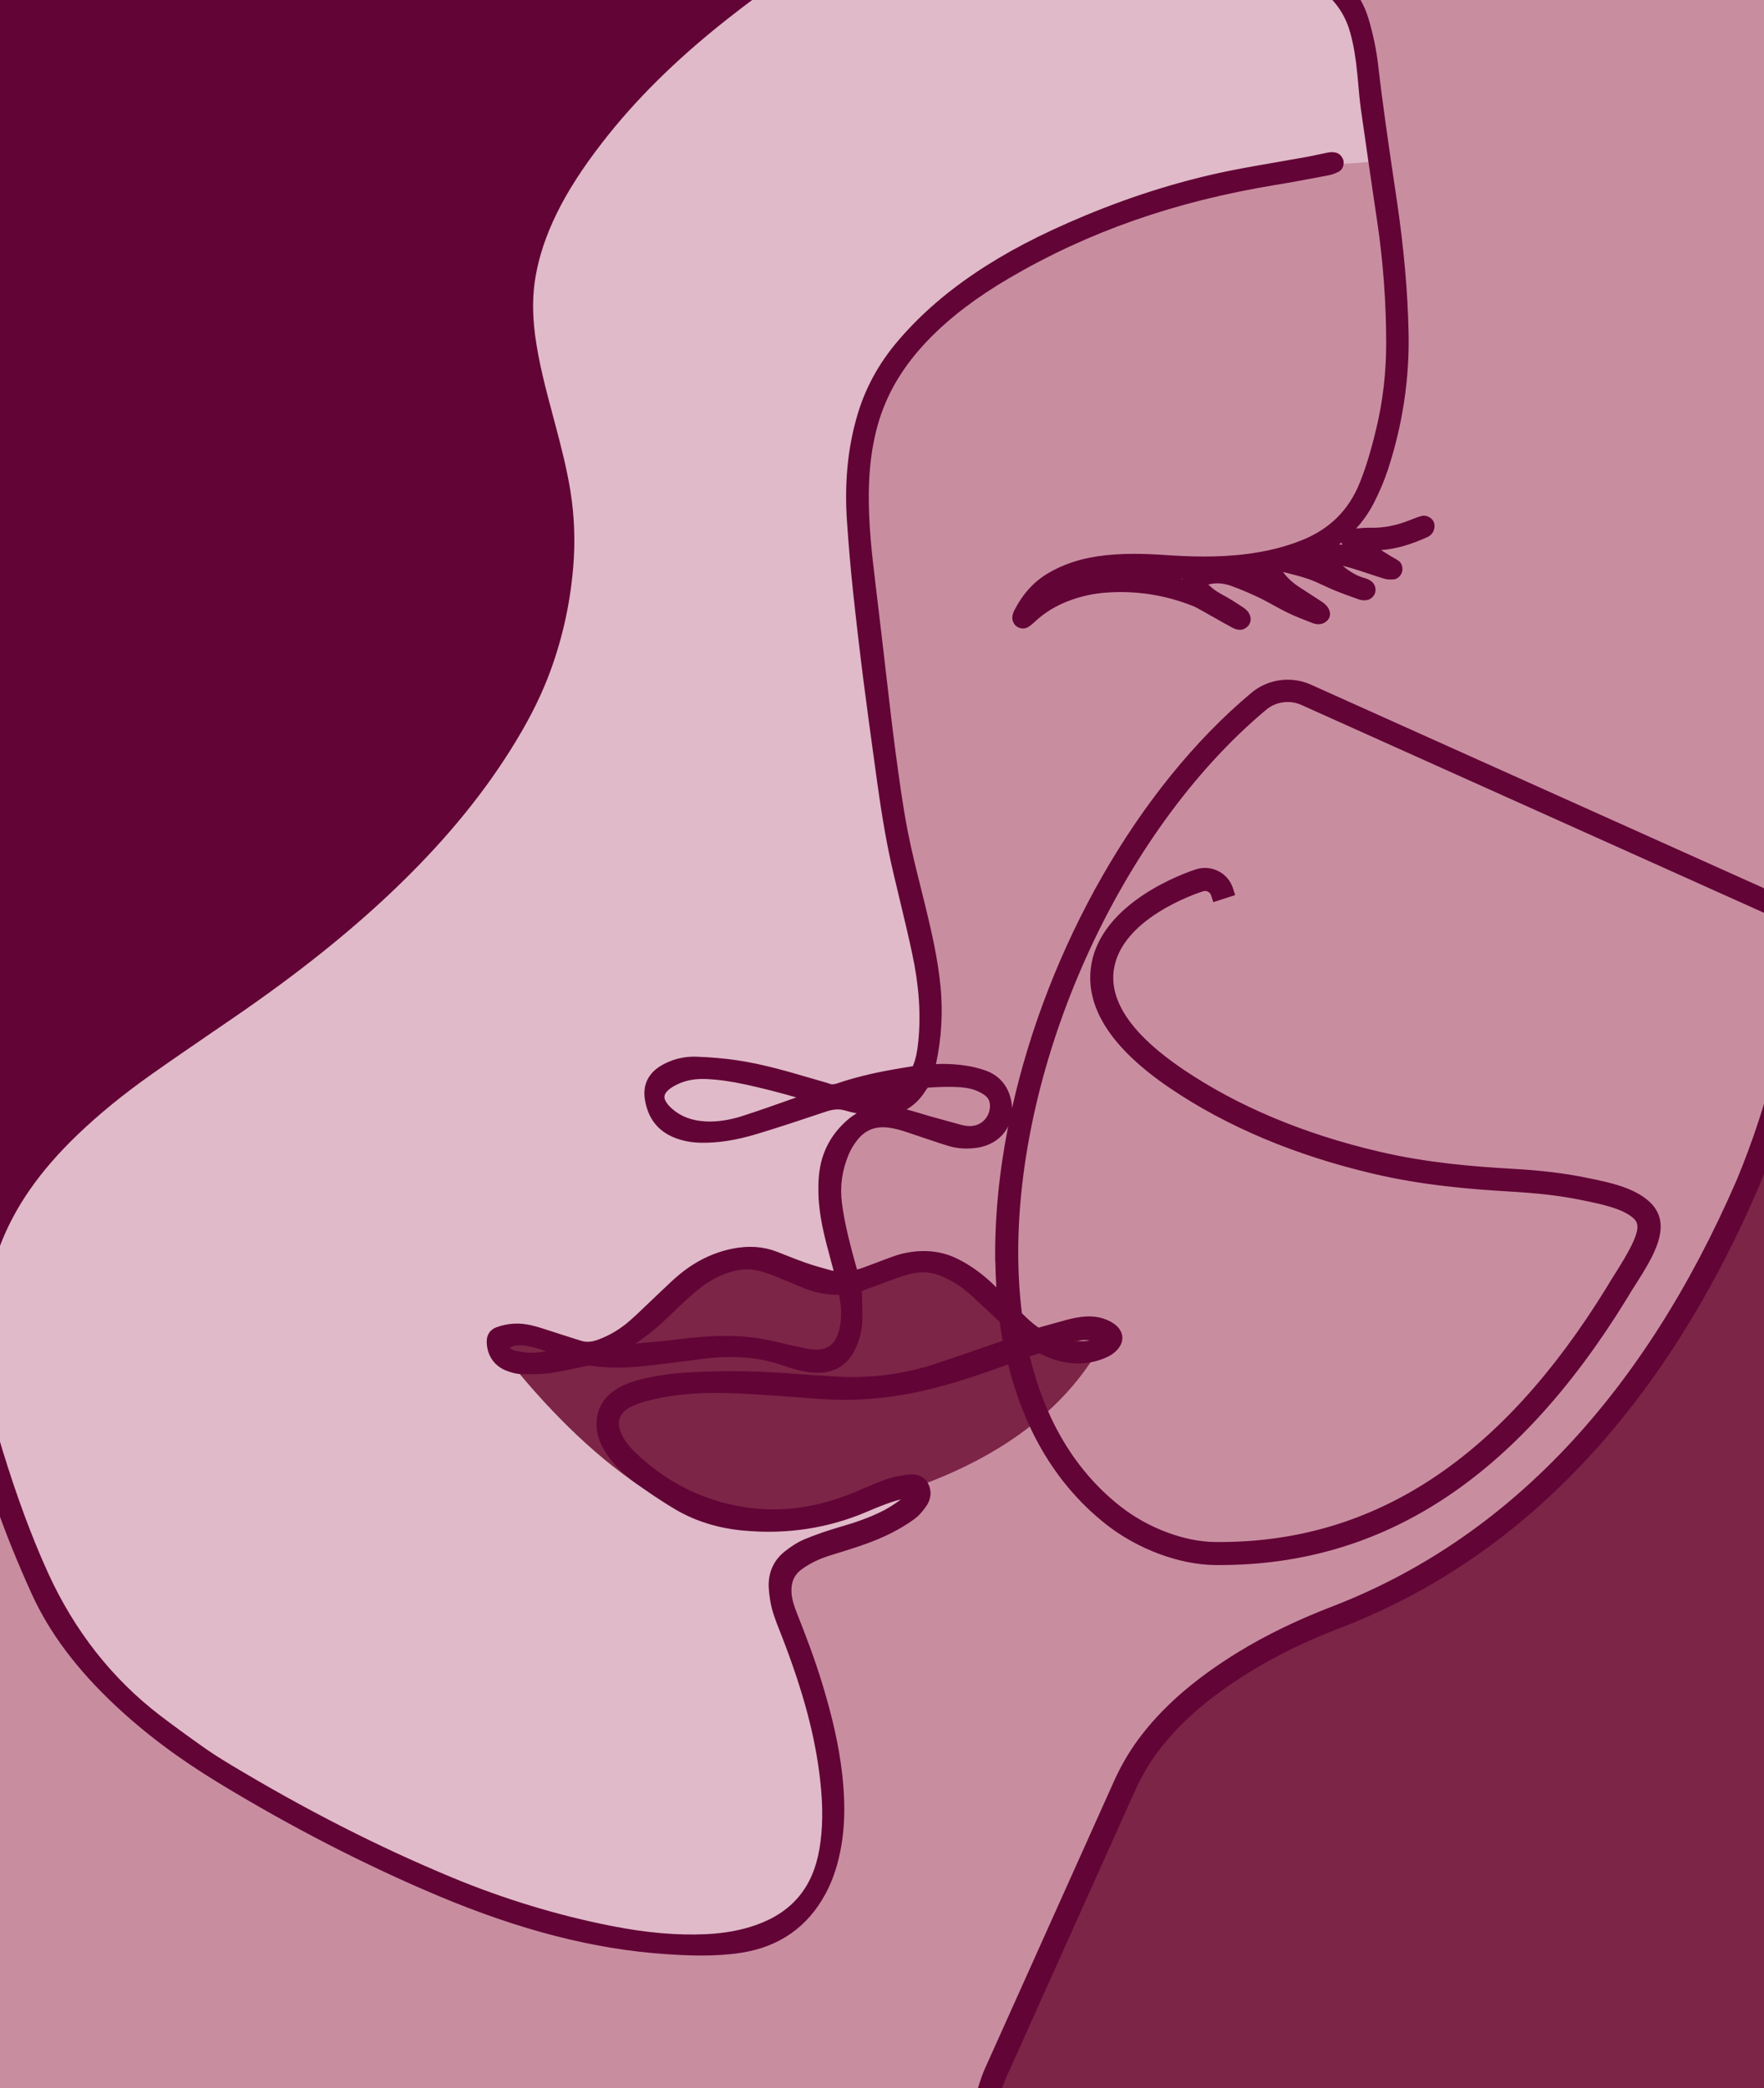 <?xml version="1.0" encoding="UTF-8"?>
<svg id="Layer_2" data-name="Layer 2" xmlns="http://www.w3.org/2000/svg" xmlns:xlink="http://www.w3.org/1999/xlink" viewBox="0 0 277.43 328.37">
  <defs>
    <style>
      .cls-1 {
        clip-path: url(#clippath);
      }

      .cls-2 {
        fill: none;
      }

      .cls-2, .cls-3, .cls-4, .cls-5, .cls-6, .cls-7 {
        stroke-width: 0px;
      }

      .cls-3 {
        fill: #e0bac8;
      }

      .cls-4 {
        fill: #cea5b2;
      }

      .cls-5 {
        fill: #c98da0;
      }

      .cls-6 {
        fill: #620436;
      }

      .cls-7 {
        fill: #7c2547;
      }
    </style>
    <clipPath id="clippath">
      <rect class="cls-2" width="277.43" height="328.37"/>
    </clipPath>
  </defs>
  <g id="Layer_1-2" data-name="Layer 1">
    <rect class="cls-5" width="277.43" height="328.37"/>
    <g class="cls-1">
      <path class="cls-6" d="M13.98,174.27c4.22-3.74,8.76-7.06,13.4-10.25,4.69-3.22,9.46-6.33,14.08-9.65,11.4-8.19,21.71-17.59,30.79-28.3,4.64-5.47,8.55-11.44,11.47-18.02,3.26-7.33,4.8-15.03,4.92-23.02.07-4.52-.76-8.93-1.91-13.29-1.02-3.85-2.08-7.69-3.03-11.55-.93-3.75-1.4-7.57-1.39-11.45.01-5.93,1.39-11.51,4.13-16.77,3-5.75,6.77-10.96,11.08-15.8,5.45-6.12,11.63-11.43,18.11-16.4,5.97-4.58,12.19-8.82,18.39-13.08,4.45-3.05,8.85-6.16,13.13-9.43l-393.18-4.43v226.35H-2.84c1.05-3.99,2.7-7.8,5-11.4,3.26-5.11,7.3-9.52,11.82-13.52Z"/>
      <g>
        <path class="cls-4" d="M139.62,172.91c1.51-.28,2.81-.97,3.71-2.59-3.13.34-5.95,1.08-8.74,2.06,1.65.69,3.33.85,5.03.53Z"/>
        <path class="cls-4" d="M127.34,201.73c-1.12-.42-2.21-.93-3.32-1.37-1.23-.49-2.45-1.01-3.71-1.4-1.98-.62-3.97-.57-5.95.08-1.95.64-3.71,1.61-5.27,2.91-1.45,1.21-2.84,2.51-4.19,3.83-2.41,2.35-4.98,4.47-7.98,6.02-.19.1-.51.15-.45.62.53.28,1.16.2,1.75.15,2.7-.23,5.41-.43,8.1-.77,4.4-.56,8.8-.9,13.2-.14,1.86.32,3.69.81,5.54,1.2.92.2,1.85.44,2.79.5,1.72.11,3.29-.32,4.31-1.84.38-.56.67-1.22.85-1.88.63-2.31.45-4.61-.15-7.15-1.99.14-3.79-.1-5.52-.74Z"/>
        <path class="cls-3" d="M105.46,169.81c-2.55,1.44-2.77,3.31-.63,5.27,1.7,1.56,3.76,2.26,6.03,2.37,2.11.11,4.17-.24,6.15-.88,3.66-1.17,7.27-2.5,10.9-3.76.1-.04.17-.17.45-.48-3.69-1.12-7.27-2.09-10.9-2.88-2.1-.46-4.21-.78-6.36-.88-1.99-.09-3.9.24-5.65,1.23Z"/>
        <path class="cls-4" d="M171.8,211.9c.42-.06.84-.27,1.21-.49.24-.14.39-.43.62-.69-1.18-.96-2.47-1.16-3.79-1.03-1.55.15-2.99.72-4.56,1.44.35.23.53.4.75.48,1.89.68,3.83.58,5.77.3Z"/>
        <path class="cls-4" d="M214.6,11.6c-.21-2.2-.53-4.39-1.1-6.53-.72-2.71-2.11-5-4.21-6.84-.9-.79-1.86-1.52-2.82-2.24-.96-.72-1.96-1.4-2.96-2.06-3.25-2.14-5.63-5.04-7.4-8.48-1.27-2.48-2.21-5.1-3.08-7.74-.41-1.26-.82-2.53-1.18-3.8-1.49-5.19-3.6-10.11-6.18-14.85-1.42-2.61-2.84-5.22-4.25-7.83-1.49-2.79-2.87-5.63-4.01-8.58-.13-.34-.32-.66-.6-1.23-.2.73-.36,1.19-.46,1.66-.79,3.96-2.4,7.58-4.6,10.94-2.54,3.87-5.47,7.43-8.68,10.77-4.35,4.52-9.13,8.56-14.12,12.35-5.59,4.25-11.4,8.18-17.21,12.11-6.23,4.22-12.43,8.48-18.33,13.16-7.21,5.72-13.84,12.02-19.5,19.31-2.8,3.61-5.35,7.36-7.36,11.47-1.56,3.2-2.75,6.51-3.36,10.03-.56,3.21-.52,6.42-.1,9.63.6,4.65,1.85,9.16,3.06,13.68.96,3.6,1.91,7.21,2.51,10.89.63,3.89.76,7.78.43,11.72-.49,5.9-1.79,11.61-3.94,17.12-1.55,3.96-3.58,7.67-5.84,11.26-5.16,8.18-11.48,15.4-18.48,22.04-7.5,7.11-15.65,13.4-24.15,19.25-4.48,3.08-8.98,6.13-13.42,9.26-4.14,2.92-8.09,6.07-11.75,9.58-2.84,2.72-5.44,5.64-7.69,8.87-3.6,5.17-5.97,10.83-6.91,17.07-.57,3.76-.66,7.55-.29,11.35.45,4.61,1.43,9.11,2.78,13.53,2.02,6.59,4.32,13.08,7.18,19.36,4.13,9.09,10.02,16.8,17.97,22.88,2.21,1.69,4.46,3.33,6.73,4.93,1.39.98,2.84,1.9,4.3,2.78,11.27,6.79,22.93,12.84,35.09,17.9,8.19,3.4,16.64,5.99,25.34,7.71,4.98.98,10,1.54,15.08,1.31,2.79-.13,5.53-.57,8.18-1.5,6.11-2.15,9.65-6.46,10.74-12.81.62-3.65.55-7.31.15-10.96-.87-7.98-3.21-15.57-6.09-23.02-.71-1.83-1.52-3.62-1.82-5.57-.1-.62-.18-1.25-.2-1.88-.07-1.89.62-3.49,2.09-4.66.88-.7,1.85-1.35,2.89-1.78,1.8-.75,3.67-1.38,5.54-1.92,2.43-.71,4.82-1.52,7.07-2.7.89-.47,1.75-1.02,2.56-1.61.66-.48,1.2-1.1,1.41-2.08-.37-.11-.73-.34-1.04-.29-.93.17-1.86.39-2.75.7-1.31.46-2.6.98-3.88,1.53-6,2.57-12.26,3.47-18.73,2.89-3.62-.33-7.11-1.29-10.26-3.13-2.23-1.3-4.37-2.78-6.48-4.28-1.6-1.14-3-2.53-4.1-4.18-.75-1.12-1.29-2.31-1.37-3.68-.11-2.08.68-3.68,2.43-4.82,1.13-.74,2.36-1.19,3.66-1.52,2.65-.67,5.35-.97,8.06-1.11,5.31-.27,10.62-.16,15.92.26,1.95.16,3.91.26,5.87.39,5.62.39,11.12-.25,16.46-2,4.68-1.54,9.32-3.19,14.13-4.85-.23-.36-.35-.63-.54-.82-1.59-1.53-3.19-3.06-4.81-4.57-1.34-1.25-2.65-2.55-4.09-3.66-1.04-.8-2.24-1.43-3.44-1.96-1.97-.87-4.04-.93-6.12-.33-.61.18-1.22.34-1.81.56-2.07.75-4.14,1.53-6.31,2.33.03.41.08.84.08,1.27.03,1.45.1,2.91.05,4.35-.02.75-.2,1.51-.4,2.23-1.04,3.64-3.42,5.17-7.14,4.52-1.18-.21-2.34-.55-3.47-.95-4.28-1.51-8.66-1.66-13.1-1.1-3.07.39-6.14.8-9.22,1.13-2.64.28-5.3.35-7.95-.03-.59-.08-1.11-.01-1.67.11-1.73.38-3.45.8-5.2,1.03-1.43.19-2.9.19-4.35.15-.68-.01-1.38-.23-2.02-.48-1.52-.6-2.35-1.94-2.34-3.57,0-.58.27-.96.8-1.15,1.59-.58,3.23-.65,4.85-.26,1.29.31,2.54.76,3.8,1.16,1.33.42,2.64.85,3.97,1.26,1.13.34,2.22.21,3.33-.2,1.99-.73,3.77-1.8,5.34-3.19,1.47-1.3,2.86-2.68,4.28-4.03,1.1-1.04,2.18-2.12,3.33-3.1,2.35-1.99,5.01-3.38,8.07-3.98,2.16-.42,4.27-.36,6.34.44,1.53.59,3.05,1.22,4.6,1.76,1.31.46,2.65.82,3.99,1.19.42.12.88.12,1.32.14.24,0,.49-.06.83-.12-.31-1.15-.6-2.24-.89-3.33-.87-3.24-1.74-6.47-1.82-9.86-.04-1.71.03-3.41.51-5.07.67-2.32,1.97-4.22,3.81-5.76,2.12-1.78,13.18-7.03,11.12-6.86-.27.38-.53.73-.77,1.09-1.59,2.5-3.94,3.49-6.8,3.28-1.5-.11-3.03-.36-4.47-.79-1.3-.38-2.46-.23-3.69.19-3.59,1.2-7.19,2.4-10.81,3.5-2.79.84-5.64,1.41-8.58,1.33-1.21-.03-2.39-.23-3.52-.66-2.42-.91-3.72-2.72-4.11-5.23-.28-1.84.44-3.22,2-4.15,1.5-.9,3.17-1.32,4.9-1.26,2.08.07,4.17.24,6.23.54,4.58.66,8.98,2.06,13.41,3.34.3.09.62.15.91.27.68.29,1.32.24,2.02,0,2.82-.96,5.71-1.63,8.64-2.15,1.24-.22,2.48-.42,3.71-.63.77-1.57,1.04-3.18,1.2-4.82.47-4.77.01-9.48-.99-14.13-.91-4.26-1.99-8.49-2.98-12.73-1.09-4.68-1.86-9.42-2.52-14.18-.72-5.2-1.45-10.39-2.11-15.59-.61-4.83-1.18-9.66-1.7-14.5-.37-3.52-.67-7.05-.92-10.58-.4-5.59-.02-11.12,1.58-16.52,1.2-4.06,3.18-7.69,5.89-10.94,3.47-4.16,7.54-7.65,12.01-10.68,5.41-3.67,11.25-6.54,17.27-9.05,7.6-3.16,31.11-8.52,34.9-9.21.41-.07.82-.16,1.23-.25.12-1.03.4-3.16.68-3.16.31,0,6.18-.37,7.94-.49-.23-1.59-.46-3.17-.68-4.76-.25-1.81-.37-3.65-.55-5.47Z"/>
        <path class="cls-4" d="M79.91,210.82c-.42.19-.77.44-.84.93-.08.57.22.98.66,1.26.31.2.66.4,1.02.47.8.17,1.61.36,2.42.36,2.01,0,3.98-.32,5.93-.82-.08-.18-.09-.36-.17-.4-1.88-.9-3.8-1.69-5.85-2.05-1.05-.18-2.13-.22-3.16.24Z"/>
        <path class="cls-3" d="M215.67,10.6c-.28-2.45-.78-4.86-1.49-7.23-.61-2.04-1.64-3.83-3.15-5.33-.8-.8-1.65-1.57-2.55-2.26-1.4-1.08-2.82-2.14-4.3-3.11-4.3-2.82-7.15-6.71-8.73-11.58-.21-.66-.46-1.31-.67-1.98-.6-1.93-1.19-3.87-1.78-5.8-2.07-6.73-4.66-13.23-8.48-19.19-.48-.74-.91-1.52-1.34-2.29-2.54-4.46-4.7-9.09-6.04-14.07-.08-.3-.16-.61-.31-.88-.08-.14-.33-.3-.45-.26-.21.05-.49.22-.55.4-.12.35-.11.74-.15,1.11-.13,1.26-.2,2.52-.41,3.77-.68,4.05-2.32,7.73-4.48,11.19-2.29,3.67-5.09,6.92-8.1,10-3.14,3.21-6.48,6.22-9.93,9.1-6.18,5.15-12.7,9.82-19.33,14.36-6.2,4.26-12.42,8.5-18.39,13.08-6.49,4.97-12.66,10.29-18.11,16.4-4.31,4.83-8.08,10.05-11.08,15.8-2.74,5.25-4.12,10.83-4.13,16.77,0,3.88.47,7.7,1.39,11.45.95,3.86,2.01,7.7,3.03,11.55,1.15,4.35,1.98,8.76,1.91,13.29-.13,7.99-1.67,15.69-4.92,23.02-2.92,6.58-6.83,12.55-11.47,18.02-9.08,10.71-19.39,20.11-30.79,28.3-4.62,3.32-9.39,6.43-14.08,9.65-4.64,3.19-9.18,6.51-13.4,10.25-4.52,4-8.56,8.42-11.82,13.52-3.87,6.05-5.91,12.68-6.31,19.83-.28,5.14.22,10.23,1.29,15.26,2.03,9.57,5.43,18.68,9.45,27.56,3.02,6.65,7.58,12.22,12.89,17.2,4.91,4.61,10.32,8.55,16.06,12.04,11.03,6.7,22.45,12.67,34.36,17.68,11.3,4.76,22.95,8.23,35.26,9.08,3.92.27,7.84.41,11.74-.18,5.61-.85,9.86-3.7,12.56-8.75.81-1.51,1.4-3.11,1.83-4.77,1.17-4.48,1.15-9.01.62-13.56-.55-4.72-1.7-9.32-3.08-13.86-1.12-3.69-2.48-7.3-3.91-10.88-.47-1.18-.88-2.36-.97-3.65-.12-1.91.51-3.51,2.05-4.64.91-.67,1.92-1.22,2.96-1.67,1.15-.5,2.38-.84,3.59-1.21,2.65-.83,5.31-1.67,7.79-2.95,1.17-.61,2.32-1.29,3.39-2.07.65-.47,1.19-1.14,1.64-1.8.52-.77.64-1.67.11-2.5-.47-.75-1.3-.78-2.05-.67-1.06.14-2.13.34-3.13.69-1.55.54-3.05,1.22-4.56,1.86-7.94,3.36-16.01,3.92-24.22,1.03-4.23-1.49-7.95-3.85-11.26-6.86-1.23-1.11-2.32-2.34-2.99-3.88-1.03-2.36-.34-4.41,1.96-5.59,1-.51,2.11-.86,3.2-1.14,5.21-1.32,10.52-1.35,15.83-1.04,3.66.21,7.32.48,10.97.77,6.44.51,12.74-.22,18.96-1.9,4.58-1.24,9.03-2.86,13.48-4.5.82-.3,1.65-.58,2.4-.84.75.34,1.37.65,2.02.9,2.51.98,5.05,1.1,7.59.13.47-.18.94-.39,1.33-.7,1.4-1.08,1.29-2.26-.26-3.11-1.27-.7-2.65-.81-4.05-.62-.81.11-1.62.3-2.41.51-1.52.4-3.03.84-4.56,1.27-1.38-.88-2.52-1.97-3.62-3.1-1.19-1.22-2.35-2.48-3.55-3.7-1.75-1.76-3.68-3.27-5.93-4.37-1.69-.83-3.46-1.16-5.33-1.07-1.27.06-2.51.29-3.71.71-1.37.48-2.72,1.02-4.08,1.52-.93.34-1.85.78-2.85.66-.12-.16-.23-.25-.26-.37-1.01-3.65-2.04-7.3-2.52-11.08-.37-2.84.05-5.55,1.13-8.16.38-.92.92-1.81,1.54-2.59,1.49-1.88,3.46-2.64,5.87-2.34,1.71.22,6.84-7.59,6.09-7.92.05-.38.08-.75.16-1.1.87-3.98,1.11-7.99.71-12.06-.4-4.04-1.28-7.98-2.23-11.91-.99-4.11-2.1-8.21-2.91-12.36-.82-4.21-1.38-8.48-1.95-12.74-.66-5.01-1.21-10.04-1.8-15.06-.45-3.83-.9-7.66-1.36-11.48-.57-4.71-1.08-9.42-1.02-14.18.04-3.62.43-7.19,1.39-10.69,1.51-5.5,4.46-10.15,8.41-14.2,3.78-3.88,8.14-7,12.79-9.73,13.14-7.71,27.34-12.37,42.32-14.82,2.81-.46,5.6-1,8.39-1.53.42-.08.83-.26,1.22-.46.05-.02.08-.09.11-.16l3.86-.25,2.3-.23-.66-14.74ZM169.85,209.68c1.32-.13,2.61.07,3.79,1.03-.23.26-.38.55-.62.69-.37.22-.79.43-1.21.49-1.94.28-3.88.38-5.77-.3-.22-.08-.4-.25-.75-.48,1.57-.71,3.01-1.28,4.56-1.44ZM133.01,209.62c-.18.66-.47,1.32-.85,1.88-1.03,1.52-2.6,1.94-4.31,1.84-.94-.06-1.86-.3-2.79-.5-1.85-.39-3.68-.88-5.54-1.2-4.4-.76-8.8-.41-13.2.14-2.69.34-5.4.54-8.1.77-.59.05-1.22.14-1.75-.15-.06-.47.26-.52.45-.62,3-1.55,5.58-3.67,7.98-6.02,1.35-1.32,2.74-2.61,4.19-3.83,1.56-1.3,3.32-2.27,5.27-2.91,1.99-.65,3.98-.7,5.95-.08,1.26.39,2.48.92,3.71,1.4,1.11.44,2.2.96,3.32,1.37,1.73.65,3.53.89,5.52.74.6,2.53.78,4.84.15,7.15ZM143.33,170.32c-.9,1.62-2.2,2.31-3.71,2.59-1.69.32-3.38.16-5.03-.53,2.79-.99,5.61-1.72,8.74-2.06ZM128.37,172.34c-.28.3-.35.44-.45.48-3.63,1.27-7.24,2.59-10.9,3.76-1.98.64-4.05.98-6.15.88-2.28-.11-4.33-.81-6.03-2.37-2.15-1.96-1.92-3.83.63-5.27,1.75-.99,3.66-1.33,5.65-1.23,2.15.1,4.26.42,6.36.88,3.63.79,7.2,1.76,10.9,2.88ZM89.09,213.02c-1.96.5-3.93.83-5.93.82-.81,0-1.62-.19-2.42-.36-.36-.07-.71-.27-1.02-.47-.44-.29-.74-.7-.66-1.26.07-.49.42-.74.84-.93,1.03-.46,2.11-.42,3.16-.24,2.06.36,3.98,1.15,5.85,2.05.08.04.1.21.17.4Z"/>
      </g>
      <path class="cls-7" d="M77.69,210.95s18.95,26.45,36.91,28.36c0,0,43.99-.34,59.04-28.6,0,0-6.67,1.58-14.11-3.71,0,0-10.1-17.15-25.12-4.71,0,0-19.28-11.82-30.33,2.24,0,0-9.35,14.31-21.01,6.04,0,0-5.02-4.3-5.38.38Z"/>
      <path class="cls-7" d="M277.43,179.35s-16.18,59.98-76.43,78.37c0,0-14.64,5.83-23.54,23.63l-23.12,49.79,126.17,4.44,1.48-159.34s-2.62-4.1-4.56,3.11Z"/>
      <path class="cls-6" d="M280.22,140.94l-74.05-33.27c-3.09-1.39-6.75-.89-9.34,1.27-17.99,15.03-32.06,40.17-37.66,65.34,0-.29-.03-.58-.08-.87-.41-2.51-1.84-4.26-4.12-5.07-1.96-.69-4.09-1.01-6.9-1.03-.21,0-.44.01-.66.03-.08,0-.15.01-.21.02.88-4.09,1.12-8.24.71-12.33-.43-4.28-1.39-8.47-2.26-12.06-.27-1.12-.55-2.24-.83-3.35-.73-2.93-1.49-5.96-2.07-8.95-.81-4.2-1.38-8.51-1.94-12.67-.46-3.48-.87-7.04-1.27-10.47-.18-1.52-.35-3.05-.53-4.57l-.42-3.59c-.31-2.63-.62-5.27-.94-7.9-.55-4.48-1.07-9.25-1.01-14.03.05-3.88.49-7.28,1.35-10.41,1.38-5.04,4.05-9.52,8.14-13.72,3.34-3.43,7.45-6.55,12.56-9.55,12.43-7.3,26.15-12.1,41.94-14.68,2.42-.39,4.86-.86,7.22-1.3l1.19-.23c.57-.11,1.09-.34,1.52-.56.69-.35.84-1.22.73-1.72-.1-.46-.49-1.05-1.09-1.24-.49-.15-.97-.11-1.29-.05-.47.09-.94.19-1.4.29-.58.13-1.15.25-1.73.36-1.42.26-2.84.5-4.26.75-2.34.41-4.76.82-7.14,1.28-7.8,1.5-15.79,3.94-23.74,7.25-7.02,2.92-12.57,5.83-17.46,9.15-4.88,3.31-8.88,6.88-12.24,10.89-2.83,3.39-4.89,7.2-6.1,11.34-1.53,5.19-2.06,10.73-1.62,16.92.28,3.95.58,7.42.92,10.62.5,4.67,1.07,9.56,1.7,14.52.53,4.17,1.12,8.4,1.68,12.49l.43,3.11c.8,5.79,1.58,10.19,2.54,14.28.33,1.43.68,2.85,1.02,4.28.66,2.76,1.35,5.62,1.95,8.44,1.07,5,1.39,9.51.97,13.79-.13,1.27-.32,2.62-.86,3.93l-.54.09c-.86.14-1.72.29-2.59.44-3.35.59-6.23,1.31-8.8,2.19-.51.17-.86.18-1.23.03-.25-.1-.51-.18-.78-.25l-1.94-.56c-3.84-1.13-7.8-2.29-11.88-2.88-2.01-.29-4.15-.48-6.35-.55-1.94-.06-3.85.43-5.51,1.42-2,1.2-2.88,3.03-2.53,5.28.47,3.02,2.09,5.07,4.82,6.1,1.2.45,2.51.7,3.89.73,2.75.06,5.59-.37,8.93-1.38,3.62-1.09,7.25-2.31,10.84-3.51,1.18-.4,2.09-.45,3.03-.17.59.17,1.19.32,1.81.44-.45.26-.89.56-1.3.91-2.06,1.73-3.46,3.85-4.17,6.31-.55,1.92-.59,3.81-.55,5.41.08,3.54.98,6.89,1.85,10.12l.54,2.01c-.16-.01-.32-.04-.46-.08-1.29-.35-2.62-.72-3.88-1.16-1.04-.36-2.1-.78-3.12-1.18-.48-.19-.96-.38-1.44-.57-2.15-.83-4.42-.99-6.95-.5-3.1.61-5.99,2.03-8.58,4.22-.85.72-1.67,1.5-2.45,2.25-.31.3-.62.59-.93.88-.47.44-.94.89-1.41,1.34-.92.89-1.88,1.81-2.85,2.66-1.48,1.3-3.16,2.31-4.99,2.98-.99.37-1.83.42-2.62.18-.79-.24-1.58-.5-2.37-.75-.53-.17-1.06-.34-1.59-.51-.35-.11-.69-.22-1.04-.34-.92-.3-1.86-.61-2.84-.84-1.87-.45-3.72-.35-5.5.3-.97.35-1.53,1.15-1.54,2.19-.02,2.13,1.12,3.86,3.04,4.62.9.36,1.69.54,2.4.56,1.68.04,3.09.02,4.52-.16,1.53-.2,3.04-.54,4.5-.86l.8-.18c.46-.1.85-.16,1.27-.1,2.46.36,5.15.37,8.22.04,2.34-.25,4.71-.55,7-.85l2.24-.29c4.79-.6,8.91-.26,12.59,1.04,1.35.48,2.54.8,3.64,1,4.3.75,7.2-1.08,8.4-5.31.28-1,.42-1.77.44-2.5.04-1.13,0-2.27-.02-3.37l-.03-1.04c0-.16-.01-.33-.02-.49l.98-.37c1.53-.57,3.03-1.12,4.53-1.67.5-.18,1-.33,1.51-.47l.23-.07c1.9-.55,3.7-.46,5.36.28,1.33.59,2.38,1.19,3.21,1.83,1.1.85,2.15,1.84,3.17,2.8l.85.79c.62.58,1.22,1.16,1.84,1.74.14.98.29,1.97.48,2.97-.33.11-.66.23-.99.34-3.33,1.16-6.47,2.25-9.69,3.31-5.11,1.68-10.51,2.33-16.04,1.95-.75-.05-1.49-.1-2.24-.15-1.21-.08-2.41-.15-3.62-.25-5.49-.44-10.89-.53-16.07-.27-3.21.16-5.84.52-8.28,1.14-1.61.41-2.88.93-4,1.66-2.08,1.36-3.06,3.31-2.93,5.81.08,1.42.57,2.77,1.55,4.24,1.14,1.7,2.61,3.2,4.38,4.47,2.02,1.44,4.22,2.96,6.57,4.34,3.11,1.81,6.71,2.92,10.72,3.27,6.76.61,13.24-.39,19.27-2.97,1.46-.63,2.67-1.1,3.81-1.5.48-.17.99-.31,1.55-.45-.06.05-.13.11-.2.16-.82.6-1.63,1.11-2.41,1.53-2.33,1.22-4.78,2.01-6.86,2.61-2.07.6-3.92,1.24-5.66,1.96-1.01.42-2.04,1.05-3.15,1.94-1.73,1.37-2.6,3.3-2.51,5.58.03.7.12,1.38.21,2.01.27,1.74.9,3.33,1.51,4.87.12.31.25.63.37.94,3.42,8.85,5.27,15.86,6.02,22.74.45,4.11.4,7.49-.14,10.66-1.03,6.04-4.31,9.95-10.01,11.95-2.37.83-4.94,1.3-7.86,1.43-4.52.21-9.37-.22-14.81-1.29-8.52-1.68-16.97-4.25-25.13-7.64-11.64-4.84-23.07-10.67-34.95-17.82-1.66-1-3.01-1.87-4.23-2.74-2.53-1.79-4.72-3.39-6.7-4.9-7.55-5.78-13.49-13.34-17.64-22.46-2.55-5.61-4.88-11.9-7.13-19.22-1.42-4.62-2.31-8.98-2.74-13.31-.36-3.7-.27-7.43.28-11.07.88-5.87,3.15-11.46,6.72-16.6,2.06-2.96,4.53-5.81,7.55-8.7,3.38-3.24,7.18-6.34,11.62-9.48,3.13-2.21,6.34-4.41,9.45-6.54,1.32-.91,2.65-1.81,3.97-2.72,9.5-6.54,17.45-12.88,24.29-19.36,7.73-7.33,13.83-14.61,18.65-22.25,2.63-4.17,4.52-7.81,5.94-11.45,2.16-5.53,3.51-11.39,4.01-17.43.34-4.05.19-8.09-.44-11.99-.59-3.64-1.5-7.13-2.53-11l-.19-.72c-1.12-4.17-2.27-8.48-2.84-12.81-.44-3.39-.41-6.43.1-9.3.56-3.18,1.63-6.37,3.27-9.73,1.74-3.57,4.04-7.15,7.24-11.28,5.16-6.66,11.48-12.91,19.31-19.12,5.86-4.65,11.98-8.85,18.27-13.11l.48-.33c5.57-3.77,11.33-7.67,16.78-11.82,5.74-4.36,10.26-8.33,14.25-12.47,3.48-3.61,6.36-7.19,8.81-10.93,2.1-3.21,3.55-6.42,4.41-9.79.91,2.16,2.02,4.44,3.35,6.92,1.24,2.31,2.49,4.61,3.74,6.91l.51.93c2.69,4.94,4.68,9.72,6.08,14.62.41,1.41.85,2.79,1.19,3.84.84,2.55,1.8,5.28,3.15,7.9,1.97,3.84,4.52,6.75,7.78,8.9,1.09.72,2.04,1.38,2.91,2.02.84.62,1.82,1.37,2.75,2.18,1.92,1.68,3.19,3.73,3.87,6.28.49,1.82.83,3.84,1.07,6.35.05.54.1,1.07.15,1.61.11,1.28.23,2.6.41,3.91.77,5.46,1.57,10.91,2.37,16.36l.22,1.47c.92,6.23,1.38,12.59,1.39,18.92,0,4.56-.5,9.03-1.51,13.27-.58,2.45-1.41,5.66-2.64,8.72-1.75,4.35-4.76,7.32-9.2,9.08-2.58,1.03-5.37,1.72-8.53,2.13-4.68.61-9.32.41-12.85.17-3.16-.21-6.89-.36-10.65.2-2.91.43-5.43,1.28-7.71,2.61-2.25,1.31-4,3.21-5.36,5.82-.21.41-.33.79-.35,1.15-.04.54.25,1.14.69,1.46.44.31,1.17.45,1.74.12.44-.26.81-.59,1.08-.84,1.55-1.47,3.38-2.58,5.57-3.39,1.83-.68,3.78-1.09,5.79-1.23,4.62-.32,9.14.38,13.45,2.08.51.2,1.01.49,1.54.79l.5.28c.52.29,1.03.58,1.54.87.86.49,1.73.98,2.66,1.48,1.02.55,1.87.47,2.51-.24.32-.35.46-.81.4-1.29-.08-.61-.48-1.18-1.14-1.61-1.14-.76-2.27-1.49-3.48-2.13-.8-.43-1.45-.91-2.01-1.48,0,0-.01-.01-.02-.02l.32-.06c1.03-.23,2.14-.13,3.3.29,1.42.51,2.9,1.14,4.43,1.87.73.35,1.42.73,2.16,1.14.72.4,1.45.8,2.19,1.16,1.19.58,2.43,1.06,3.63,1.53l.29.11c1.33.52,2.11-.05,2.46-.44.28-.31.41-.73.35-1.16-.08-.62-.52-1.22-1.23-1.7-.65-.43-1.3-.85-1.95-1.27-.57-.37-1.14-.74-1.71-1.11-1.05-.69-1.87-1.46-2.49-2.33l.57.14c1.22.31,2.36.6,3.48.99.8.28,1.57.64,2.39,1.02.57.27,1.15.53,1.73.77,1.15.47,2.34.89,3.48,1.3l.29.1c.41.15.9.18,1.33.09.54-.11,1.04-.57,1.21-1.11.18-.55.02-1.23-.37-1.64-.31-.31-.73-.55-1.15-.66-1.37-.35-2.52-1.09-3.56-1.96.91.2,1.8.49,2.67.77.47.15.93.31,1.4.46.8.27,1.6.53,2.41.78.56.17,1.14.15,1.53.12.68-.06,1.2-.68,1.33-1.24.13-.54-.01-1.28-.55-1.67-.26-.19-.53-.34-.81-.5-.13-.07-.26-.14-.39-.22l-.29-.18c-.43-.27-.86-.53-1.29-.8,2.7-.18,5.12-1.08,7.01-1.91.3-.13.75-.32,1.06-.75.32-.44.49-1.19.22-1.79-.27-.6-1.13-1.11-1.88-.92-.64.17-1.23.41-1.81.64l-.1.04c-2.11.84-4.08,1.22-6.03,1.18-.79-.02-1.58.04-2.39.13,1.12-1.21,2.08-2.61,2.89-4.2.86-1.71,1.57-3.4,2.11-5.04,2.33-7.08,3.42-14.36,3.26-21.64-.14-6.42-.73-13.07-1.79-20.33l-.52-3.52c-.87-5.91-1.77-12.01-2.46-18.04-.28-2.47-.8-4.96-1.53-7.42-.67-2.25-1.83-4.21-3.43-5.8-.92-.92-1.79-1.69-2.65-2.36-1.17-.9-2.72-2.08-4.37-3.16-4.04-2.65-6.75-6.25-8.28-10.99-.1-.3-.2-.6-.31-.9-.12-.35-.25-.71-.36-1.06-.38-1.21-.75-2.43-1.12-3.64l-.66-2.15c-2.44-7.93-5.17-14.11-8.61-19.46-.4-.62-.76-1.25-1.12-1.89l-.2-.35c-2.86-5.04-4.75-9.43-5.94-13.84-.09-.34-.2-.72-.4-1.1-.29-.53-1.02-.98-1.7-.81-.48.12-1.11.49-1.32,1.12-.13.39-.16.76-.18,1.08,0,.09-.01.18-.02.27-.04.41-.08.81-.11,1.22-.08.86-.15,1.67-.28,2.48-.6,3.56-2.02,7.09-4.33,10.79-2,3.19-4.52,6.31-7.95,9.82-2.92,2.98-6.14,5.93-9.84,9.02-6.57,5.47-13.41,10.3-19.25,14.3l-.57.39c-5.93,4.06-12.05,8.27-17.87,12.72-7.57,5.8-13.37,11.06-18.27,16.55-4.67,5.24-8.34,10.48-11.24,16.02-2.81,5.39-4.25,11.21-4.26,17.28,0,3.91.47,7.86,1.43,11.72.7,2.83,1.46,5.69,2.2,8.46l.83,3.11c1.34,5.05,1.93,9.18,1.87,12.98-.13,8.06-1.75,15.66-4.83,22.58-2.74,6.17-6.54,12.14-11.3,17.75-8.84,10.42-19.13,19.88-30.59,28.11-3.02,2.17-6.15,4.28-9.18,6.33-1.63,1.1-3.26,2.2-4.87,3.31-3.83,2.63-8.83,6.19-13.51,10.33-5.01,4.44-8.94,8.94-12.02,13.76-3.89,6.09-6.07,12.95-6.48,20.37-.28,5.02.15,10.11,1.31,15.56,1.85,8.71,4.88,17.54,9.53,27.79,2.78,6.11,7.07,11.85,13.14,17.55,4.69,4.4,10,8.38,16.25,12.18,11.49,6.98,23.1,12.95,34.5,17.75,12.83,5.4,24.48,8.4,35.62,9.17,1.89.13,3.84.24,5.82.24s4.11-.11,6.16-.42c6.06-.92,10.56-4.06,13.38-9.33.82-1.53,1.45-3.17,1.93-5.01,1.07-4.12,1.28-8.56.65-13.97-.49-4.21-1.48-8.68-3.12-14.05-1.21-3.97-2.67-7.77-3.94-10.97-.39-.98-.81-2.13-.89-3.31-.1-1.61.42-2.81,1.6-3.68.79-.58,1.71-1.1,2.74-1.55.86-.37,1.77-.65,2.73-.94l.74-.23c2.5-.78,5.33-1.67,7.96-3.02,1.31-.67,2.5-1.4,3.54-2.15.66-.48,1.29-1.16,1.91-2.08.81-1.19.86-2.59.13-3.73-.62-.98-1.68-1.38-3.14-1.18-.94.13-2.18.33-3.35.74-1.23.43-2.43.95-3.59,1.45l-1.03.44c-8.03,3.4-15.68,3.73-23.41,1.01-3.92-1.38-7.48-3.55-10.88-6.63-1.37-1.24-2.21-2.32-2.72-3.5-.8-1.85-.32-3.25,1.45-4.15.79-.41,1.74-.74,2.97-1.05,5.37-1.36,10.85-1.28,15.5-1.01,3.18.18,6.56.42,10.95.76,6.36.5,12.69-.13,19.34-1.94,3.54-.96,6.99-2.14,10.64-3.46,2.25,9.11,6.79,18.38,15.44,25.18,4.93,3.87,11.48,6.31,17.1,6.37h.71c25.75,0,46.66-13.65,63.97-41.77.42-.74.92-1.51,1.44-2.33,2.83-4.45,6.03-9.5,2.19-13.04-2.44-2.25-6.35-3.05-9.81-3.75l-.34-.07c-3.28-.67-6.92-1.1-11.44-1.36-6.17-.35-13.48-.95-20.89-2.69-11.92-2.79-22.32-7.16-30.89-12.97-7.93-5.37-11.58-10.62-10.87-15.61,1.14-8,12.73-11.95,14.04-12.37.26-.08.53-.06.77.06.24.13.42.33.5.59l.34,1.06,3.44-1.11-.34-1.06c-.38-1.18-1.19-2.14-2.29-2.7-1.1-.56-2.35-.67-3.53-.29-1.54.49-15.06,5.13-16.51,15.3-.92,6.47,3.25,12.9,12.42,19.11,8.94,6.06,19.74,10.6,32.09,13.49,7.68,1.8,15.18,2.41,21.5,2.78,4.34.25,7.81.66,10.92,1.29l.34.07c2.99.61,6.38,1.3,8.08,2.87,1.08.99.94,2.57-2.8,8.47-.54.85-1.06,1.66-1.48,2.4-16.57,26.92-36.48,40.01-60.87,40.01h-.67c-4.86-.05-10.57-2.2-14.9-5.6-8.02-6.3-12.19-15.01-14.26-23.58.39-.14.79-.28,1.17-.41l.3-.1.28.13c.48.22.93.43,1.39.61,2.87,1.12,5.69,1.17,8.39.13.47-.18,1.08-.44,1.61-.85,1.25-.97,1.46-1.95,1.41-2.6-.05-.66-.41-1.6-1.81-2.37-1.37-.75-2.92-1-4.74-.75-.92.12-1.8.34-2.54.54-1.08.29-2.16.59-3.24.9l-.84.24c-.98-.68-1.83-1.48-2.62-2.27-.37-2.89-.53-5.69-.57-8.27-.46-30.94,15.94-67.38,38.99-86.64,1.53-1.28,3.71-1.58,5.54-.75l74.05,33.27c1.98.89,3.23,2.94,3.11,5.11-.62,11.6-3.53,23.8-8.66,36.23-14.71,33.97-36.14,56.58-63.72,67.19-5.52,2.13-10.34,4.47-14.72,7.15-6.91,4.24-12.07,8.76-15.77,13.8-1.45,1.98-2.74,4.2-3.81,6.6l-20.37,45.35c-.08.19-2.02,4.79-2.37,10.25-.52,8.11,2.49,14.27,8.7,17.82,6.66,3.8,12.8,8.82,16.83,13.77,4.28,5.25,4.44,8.15,4.13,8.82-.82,1.84-6.15,3.28-14.72,2.5-10.16-.93-22.8-4.6-35.58-10.35-12.78-5.74-23.92-12.75-31.37-19.73-6.28-5.89-8.74-10.83-7.91-12.67,1.85-4.11,14.93-5.97,38.23,2.76l.61.18c1.44.32,2.68.83,3.53,1.26-.94.73-2.68,1.85-5.85,3.26-2.33,1.04-3.39,3.78-2.35,6.11.5,1.13,1.41,2,2.57,2.44,1.15.44,2.41.41,3.54-.09l1.02-.45-1.47-3.3-1.02.45c-.25.11-.52.12-.78.02-.26-.1-.45-.28-.56-.54-.23-.51,0-1.11.52-1.34,6.72-2.99,8.36-5.16,8.74-6.19l.26-.71-.32-.69c-.84-1.77-4.76-3.25-6.96-3.74l-.21-.06c-25.52-9.56-39.88-7.32-42.78-.86-1.73,3.84,1.46,9.96,8.74,16.78,7.73,7.24,19.22,14.49,32.36,20.39,13.14,5.9,26.18,9.68,36.73,10.65,1.74.16,3.42.24,4.98.24,7.22,0,11.96-1.72,13.37-4.85,1.27-2.83-.41-7.42-4.63-12.59-4.3-5.28-10.8-10.6-17.84-14.62-4.93-2.81-7.31-7.81-6.89-14.45.31-4.83,2.01-8.88,2.08-9.03l20.36-45.32c.97-2.17,2.13-4.17,3.43-5.95,3.42-4.66,8.24-8.87,14.75-12.86,4.19-2.57,8.81-4.82,14.13-6.86,28.51-10.97,50.63-34.24,65.74-69.16,5.29-12.83,8.3-25.43,8.94-37.44.19-3.65-1.91-7.1-5.24-8.6ZM151.29,171.01c1.39.11,2.54.5,3.53,1.19.56.39.83.88.87,1.53.05.96-.29,1.84-.94,2.48-.66.64-1.55.95-2.54.87-.35-.03-.72-.09-1.1-.2-1.48-.4-2.96-.81-4.43-1.22l-.67-.19c-.46-.13-.92-.27-1.37-.41-.67-.2-1.36-.41-2.06-.59,1.14-.64,2.11-1.58,2.89-2.8.13-.21.28-.41.43-.62,1.55-.11,3.48-.2,5.4-.05ZM131.24,210.88c-.69,1.02-1.74,1.44-3.32,1.35-.65-.04-1.32-.19-2.04-.35l-.59-.13c-.67-.14-1.33-.29-1.99-.45-1.17-.27-2.38-.55-3.59-.76-1.9-.33-3.78-.45-5.65-.45-2.7,0-5.35.27-7.88.59-2.06.26-4.17.44-6.23.61,1.87-1.24,3.73-2.78,5.72-4.72,1.53-1.5,2.85-2.7,4.13-3.77,1.43-1.19,3.08-2.1,4.9-2.71,1.81-.6,3.54-.62,5.27-.08.97.3,1.91.68,2.91,1.09l.72.29c.47.19.93.38,1.39.58.65.28,1.3.56,1.96.8,1.59.59,3.25.87,5.02.85.44,2.23.42,4.02-.03,5.7-.15.56-.4,1.11-.7,1.55ZM156.54,198.41c.02,1.3.07,2.66.16,4.05-1.96-1.97-3.98-3.45-6.16-4.52-1.81-.89-3.79-1.28-5.87-1.18-1.41.07-2.76.33-4.02.77-.75.26-1.5.55-2.25.83-.61.23-1.22.46-1.84.69l-.48.18c-.47.18-.9.34-1.3.41l-.02-.06c-.93-3.38-1.9-6.88-2.35-10.4-.33-2.59.01-5.08,1.05-7.59.33-.8.81-1.6,1.39-2.33,1.23-1.55,2.82-2.18,4.86-1.93,1.33.17,2.59.6,3.93,1.06l2.02.68c1.19.4,2.41.82,3.64,1.18,1.35.4,2.84.48,4.43.24,1.8-.27,3.34-1.16,4.32-2.52.2-.27.37-.56.51-.86-1.42,7.21-2.14,14.39-2.04,21.3ZM110.93,176.35c-2.18-.11-3.93-.79-5.34-2.08-.76-.7-1.15-1.36-1.09-1.87.06-.52.6-1.09,1.52-1.61,1.31-.74,2.77-1.11,4.46-1.11.19,0,.39,0,.58.01,1.93.09,3.95.37,6.18.86,2.53.55,5.13,1.21,8,2.03-.18.07-.37.13-.55.2-2.62.93-5.33,1.89-8.01,2.75-1.99.64-3.93.92-5.76.83ZM85.91,212.53c-.95.14-1.86.2-2.75.2h0c-.61,0-1.27-.14-1.96-.28l-.23-.05c-.22-.05-.54-.25-.64-.32-.11-.07-.15-.13-.18-.13,0,0,0,0-.01,0,.01-.01.07-.05.22-.12.67-.3,1.44-.35,2.51-.16,1.05.18,2.07.49,3.03.86ZM185.71,90.99c.09,0,.19.01.28.02v.06c-.09-.03-.19-.05-.28-.08ZM210.6,85.59c.13-.09.26-.19.39-.28.03.13.07.25.12.37-.17-.03-.34-.06-.51-.08ZM168.81,210.99c.38-.09.76-.16,1.15-.2.52-.05.99-.04,1.41.04-.81.11-1.68.19-2.56.15Z"/>
    </g>
  </g>
</svg>